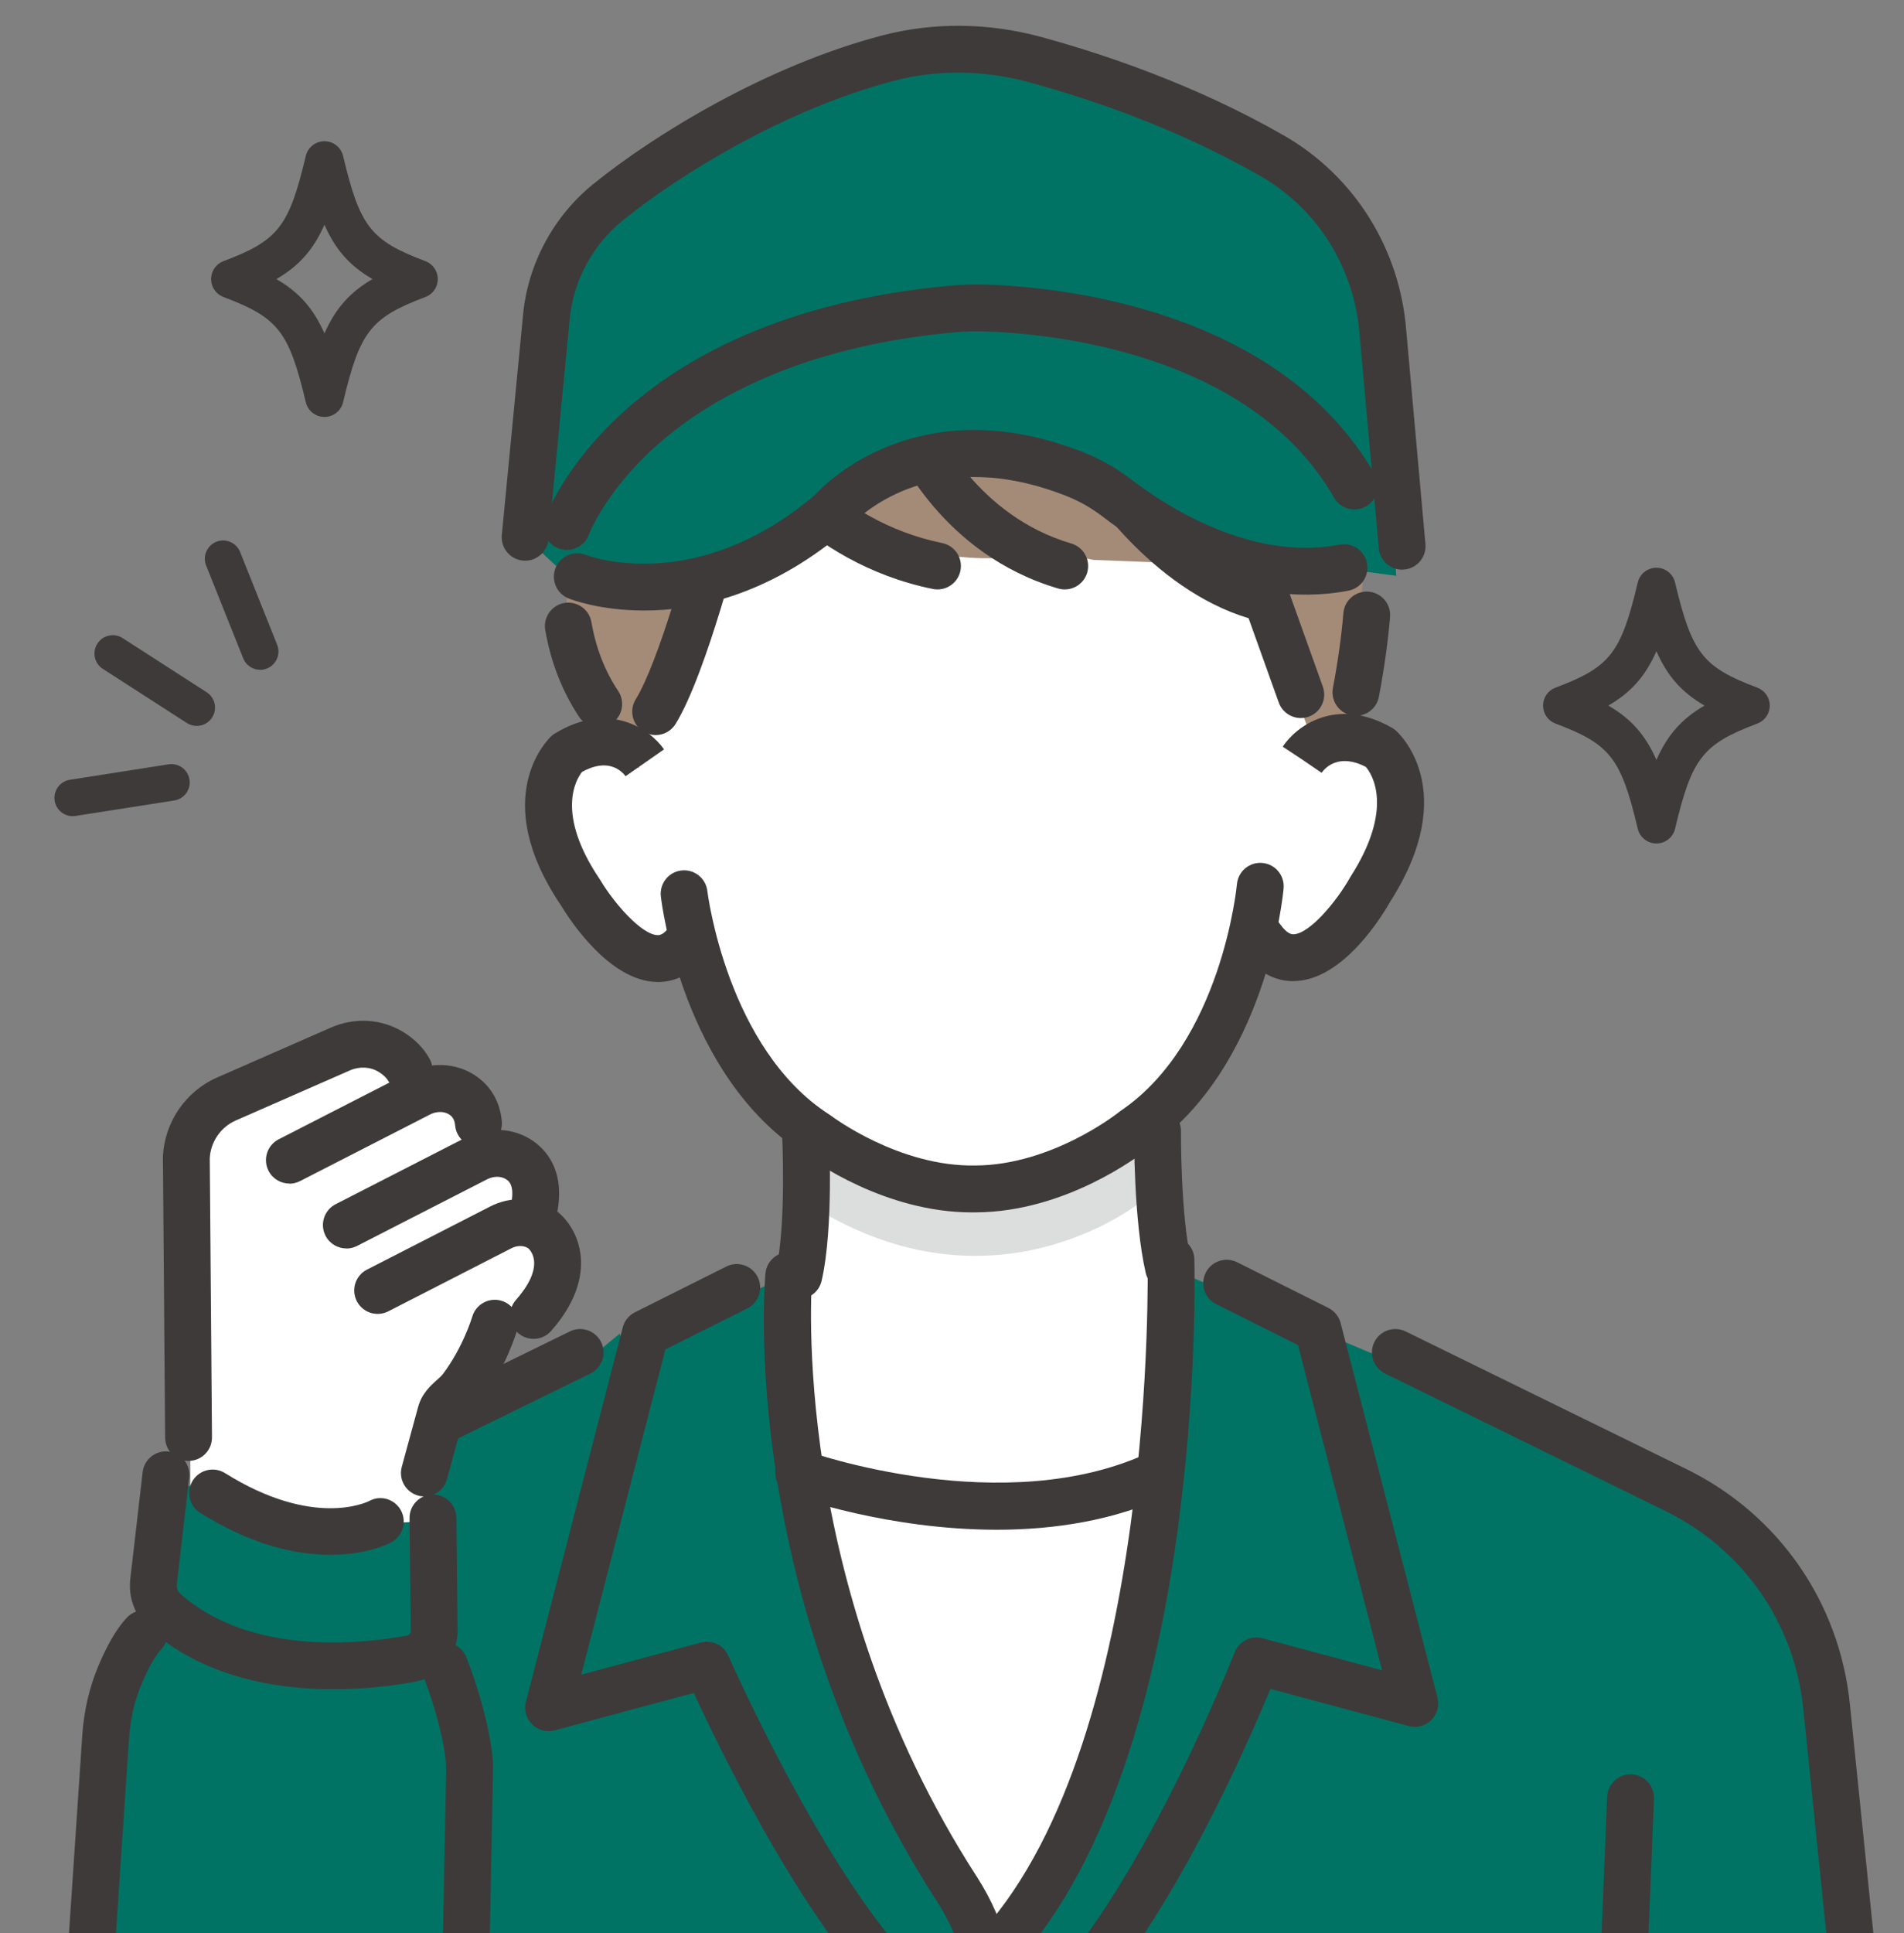 <?xml version="1.0" encoding="UTF-8"?><svg id="_レイヤー_2" xmlns="http://www.w3.org/2000/svg" width="447.12" height="453.75" xmlns:xlink="http://www.w3.org/1999/xlink" viewBox="0 0 447.12 453.75"><rect x="0" y="0" width="447.12" height="453.75" fill="#808080" stroke="none"/><defs><style>.cls-1{fill:#3e3a39;}.cls-1,.cls-2,.cls-3,.cls-4,.cls-5,.cls-6{stroke-width:0px;}.cls-2{fill:#a48b78;}.cls-7{clip-path:url(#clippath);}.cls-3{fill:none;}.cls-4{fill:#dcdddd;}.cls-5{fill:#007364;}.cls-6{fill:#fff;}</style><clipPath id="clippath"><rect class="cls-3" width="447.12" height="453.75"/></clipPath></defs><g id="_レイヤー_1-2"><g class="cls-7"><path class="cls-5" d="M128.82,321.53l-67.18,33.38s-23.87,18.3-27.43,52.99l-8.45,82.33h412.37l-11.01-99.56s-13.88-41.68-39.1-43.62l-139.37-47.63-119.83,22.12Z"/><polygon class="cls-5" points="274.41 297.54 364.55 335.59 352.17 403.35 243.44 405.25 274.41 297.54"/><polygon class="cls-5" points="185.23 299.41 91.95 340.75 104.33 408.52 213.06 410.42 185.23 299.41"/><path class="cls-6" d="M189.13,238.53s4.87,41.45,0,59.98l4.69,83.65,38.93,74.68,39.08-69.8,3.16-80.92-3.16-11.32s-.83-22.67,3.28-44.27l-53.14-18.9-32.85,6.9Z"/><polygon class="cls-5" points="372.56 658.63 375.84 588.2 383.86 348.06 311.65 314.87 233.51 452.96 145.47 313.09 75.83 370.92 82.34 656.51 372.56 658.63"/><path class="cls-6" d="M259.01,61.48s-78.94-35.42-118.41,34.45l-6.78,28.03s-4.65,44.84,20.15,53.01l86-24.37,19.04-91.12Z"/><path class="cls-6" d="M326.86,179.44c-9.03-11.11-21.27-3.72-21.27-3.72l-.54-57.34-35.17-18.69-40.32.52-5.52.07-40.32.52-34.67,19.59.98,59.92s-11.53-11.08-20.27.26c0,0-11.38,24.88,22.09,47.4,0,0,9.06-2.28,11.24-6.23,0,0,16.77,60.78,66.01,57.47,49.31,2.04,65.22-58.15,65.22-58.15,2.27,3.89,10.69,4.94,10.69,4.94,35.88-23.17,21.84-46.56,21.84-46.56Z"/><path class="cls-6" d="M145.58,173.05s-36.36-72.09,29.27-111.21c0,0,42.21-23.94,86.49,2.83,0,0,66.61,2.05,59.44,68.67l-12.05,44.29-163.15-4.57Z"/><path class="cls-2" d="M260.19,61.91c-82.56-31.07-141.91,53.56-123.98,100.61l6.18,11.89,5.54,2.56,4.61-9.86,22.71-59.6s34.39,31.24,70.83,21.74l10.69,2.18,21.5.85,18.36,9.78,11.64,32.06,7-.95,1.73-11.68c17.65-92.87-47.43-96.46-47.43-96.46l-9.38-3.09Z"/><path class="cls-4" d="M189.13,265.48s49.89,26.24,78.35-3.15l.13,20s-32.95,26.6-74.76,2.07l-3.72-18.93Z"/><path class="cls-1" d="M228.22,284.59c-20.38,0-37.36-12.18-39.52-13.79-28.36-18.3-33.32-58.67-33.51-60.38-.35-3.02,1.82-5.75,4.83-6.09,3.02-.35,5.75,1.82,6.09,4.83.04.36,4.62,37.09,28.7,52.5.13.09.26.18.39.27.15.11,15.94,12.01,33.9,11.65,18.04-.1,33.52-12.4,33.67-12.53.12-.1.25-.19.37-.28,23.76-16.08,27.3-52.85,27.33-53.22.27-3.02,2.94-5.26,5.97-4.99,3.03.27,5.26,2.94,4.99,5.97-.15,1.72-4.07,42.2-31.94,61.23-2.15,1.69-19.34,14.7-40.25,14.82-.34,0-.68.01-1.03.01Z"/><path class="cls-1" d="M153.96,172.55c-.98,0-1.98-.26-2.88-.82-2.59-1.59-3.39-4.98-1.8-7.57,5.36-8.72,12.4-34.14,14.67-43.19.74-2.95,3.72-4.74,6.67-4,2.95.74,4.74,3.72,4,6.67-.35,1.4-8.62,34.35-15.97,46.29-1.04,1.69-2.84,2.62-4.69,2.62Z"/><path class="cls-1" d="M140.6,170.76c-1.78,0-3.53-.86-4.59-2.46-3.98-6-6.66-12.87-7.97-20.4-.52-2.99,1.49-5.84,4.48-6.36,2.99-.51,5.84,1.49,6.36,4.48,1.04,6.03,3.16,11.48,6.3,16.2,1.68,2.53.99,5.94-1.54,7.62-.94.62-1.99.92-3.04.92Z"/><path class="cls-1" d="M303.71,230.31c-3.4,0-8.03-1.31-12.08-7.02-1.76-2.48-1.17-5.91,1.31-7.67,2.48-1.76,5.91-1.17,7.67,1.31,1.74,2.45,2.86,2.39,3.22,2.37,3.83-.2,10.12-7.84,13.19-13.29.05-.09.11-.18.16-.27,10.22-15.99,5.03-23.97,3.58-25.71-6.38-3.31-9.56.19-10.41,1.37l-4.54-3.1-4.59-3.03c3.16-4.8,12.6-11.91,25.66-4.43.32.18.61.39.89.63.64.56,15.4,13.93-1.23,40.06-1.89,3.35-10.89,18.15-22.12,18.74-.23.01-.46.02-.7.02Z"/><path class="cls-1" d="M187.57,304.92c-.41,0-.83-.05-1.24-.14-2.96-.68-4.8-3.64-4.12-6.6,2.54-11,1.44-32.18,1.43-32.4-.16-3.03,2.16-5.62,5.2-5.79,3.03-.17,5.62,2.16,5.79,5.2.05.93,1.2,22.97-1.69,35.47-.59,2.54-2.85,4.26-5.35,4.26Z"/><path class="cls-1" d="M274.4,303.04c-2.5,0-4.77-1.72-5.35-4.26-2.86-12.38-2.72-32.5-2.72-33.35.03-3.04,2.49-5.48,5.55-5.45,3.04.03,5.48,2.51,5.45,5.55,0,.2-.13,19.67,2.43,30.78.68,2.96-1.16,5.91-4.12,6.6-.42.1-.83.14-1.24.14Z"/><path class="cls-1" d="M138.65,105.18c-.75,0-1.52-.16-2.25-.48-2.77-1.24-4.01-4.5-2.77-7.27.37-.82,9.25-20.29,29.73-35.08,18.95-13.69,51.67-25.75,99.9-5.45,2.8,1.18,4.11,4.4,2.94,7.2-1.18,2.8-4.4,4.12-7.2,2.94-34.94-14.71-64.95-13.29-89.19,4.22-18.11,13.08-26.06,30.49-26.13,30.66-.92,2.04-2.92,3.25-5.02,3.25Z"/><path class="cls-1" d="M154.51,230.5c-.12,0-.24,0-.36,0-11.16-.3-20.47-14.74-22.44-18.01-17.18-25.48-2.85-39.12-2.24-39.69.27-.25.56-.47.87-.65,12.78-7.75,22.34-.94,25.6,3.75l-9.02,6.29.05.08c-1.1-1.46-4.27-4.41-10.29-1.08-1.39,1.76-6.29,9.76,4.21,25.27.06.09.12.18.17.27,3.17,5.29,9.59,12.68,13.37,12.78.36.01,1.46.04,3.1-2.41,1.69-2.52,5.11-3.19,7.63-1.5,2.52,1.69,3.19,5.11,1.5,7.63-4.01,5.97-8.77,7.28-12.17,7.28Z"/><path class="cls-1" d="M220.15,138.36c-.36,0-.73-.04-1.1-.11-30.54-6.22-45.49-30.11-46.11-31.12-1.59-2.59-.77-5.98,1.81-7.56,2.59-1.58,5.96-.78,7.56,1.8h0c.13.21,13.21,20.86,38.94,26.1,2.98.61,4.9,3.51,4.29,6.49-.53,2.61-2.82,4.4-5.38,4.4Z"/><path class="cls-1" d="M250.04,138.36c-.51,0-1.03-.07-1.55-.22-27.33-8.03-37.95-32.23-38.39-33.26-1.19-2.79.1-6.03,2.9-7.22,2.79-1.19,6.02.1,7.21,2.88.15.35,9.22,20.53,31.37,27.04,2.91.86,4.58,3.91,3.73,6.83-.7,2.4-2.9,3.95-5.27,3.95Z"/><path class="cls-1" d="M305.47,168.55c-2.26,0-4.37-1.4-5.18-3.65l-7.08-19.78c-23.17-6.99-38.22-30.68-38.87-31.73-1.61-2.57-.83-5.97,1.74-7.58,2.57-1.61,5.97-.83,7.58,1.74.25.4,14.71,22.94,35,27.64,1.82.42,3.31,1.74,3.94,3.51l8.05,22.5c1.02,2.86-.47,6.01-3.33,7.03-.61.22-1.24.32-1.85.32Z"/><path class="cls-1" d="M86.17,664.13c-2.92,0-5.35-2.29-5.49-5.23-4.94-101.64-10.29-235.35-10.34-236.69-.12-3.04,2.24-5.59,5.28-5.72,3.04-.12,5.59,2.24,5.72,5.28.05,1.34,5.4,135,10.34,236.59.15,3.03-2.19,5.61-5.23,5.76-.09,0-.18,0-.27,0Z"/><path class="cls-1" d="M372.57,664.13c-.09,0-.18,0-.27,0-3.03-.15-5.37-2.73-5.23-5.76,4.94-101.59,10.29-235.26,10.34-236.59.12-3.04,2.68-5.4,5.72-5.28,3.04.12,5.4,2.68,5.28,5.72-.05,1.34-5.41,135.05-10.34,236.69-.14,2.94-2.57,5.23-5.49,5.23Z"/><path class="cls-1" d="M318.42,168.02c-.34,0-.68-.03-1.03-.1-2.98-.57-4.94-3.44-4.38-6.43,1.16-6.11,1.99-12.03,2.46-17.59.26-3.03,2.92-5.27,5.95-5.01,3.03.26,5.27,2.92,5.01,5.95-.51,5.94-1.39,12.23-2.62,18.71-.5,2.64-2.81,4.48-5.4,4.48Z"/><path class="cls-1" d="M215.45,474.8c-1.24,0-2.48-.42-3.51-1.27-20.85-17.31-42.48-61.95-49.01-76.14l-32.68,8.78c-1.89.51-3.91-.03-5.3-1.41-1.39-1.38-1.94-3.39-1.45-5.28l22.75-87.91c.4-1.54,1.44-2.83,2.86-3.54l21.44-10.73c2.72-1.36,6.02-.26,7.38,2.46,1.36,2.72.26,6.02-2.46,7.38l-19.21,9.61-19.76,76.35,28.08-7.54c2.63-.7,5.37.61,6.46,3.1.25.58,25.5,57.8,47.91,76.41,2.34,1.94,2.66,5.41.72,7.74-1.09,1.31-2.66,1.99-4.23,1.99Z"/><path class="cls-1" d="M249.93,474.8c-1.35,0-2.7-.49-3.76-1.49-2.22-2.08-2.33-5.56-.25-7.77,23.45-25.02,43.8-77.14,44.01-77.66,1.01-2.62,3.84-4.05,6.56-3.33l28.08,7.54-19.76-76.35-19.21-9.61c-2.72-1.36-3.82-4.66-2.46-7.38,1.36-2.72,4.66-3.81,7.38-2.46l21.44,10.73c1.42.71,2.46,2,2.86,3.54l22.75,87.91c.49,1.89-.06,3.91-1.45,5.28-1.39,1.38-3.41,1.91-5.3,1.41l-32.49-8.72c-5.66,13.7-23.45,54.29-44.39,76.63-1.08,1.15-2.55,1.74-4.01,1.74Z"/><path class="cls-1" d="M234.86,462.34c-1.31,0-2.62-.46-3.67-1.41-2.26-2.03-2.45-5.51-.42-7.77,40.98-45.67,38.75-156.19,38.72-157.3-.07-3.04,2.33-5.56,5.36-5.63,3.04-.06,5.56,2.33,5.63,5.36.12,4.71,2.37,116-41.53,164.92-1.09,1.21-2.59,1.83-4.1,1.83Z"/><path class="cls-1" d="M231.99,662.04h-.05c-3.04-.02-5.48-2.51-5.46-5.54l1.45-181.09c.04-4.85-.52-9.7-1.65-14.41l-.21-.85c-1.14-4.73-3.14-9.32-5.93-13.65-46.5-71.97-40.67-144.51-40.39-147.57.27-3.03,2.94-5.26,5.97-4.99,3.03.27,5.26,2.94,4.99,5.97-.06.71-5.69,71.95,38.68,140.62,3.47,5.37,5.95,11.1,7.39,17.04l.21.85c1.35,5.59,2.01,11.33,1.96,17.08l-1.45,181.09c-.02,3.02-2.48,5.46-5.5,5.46Z"/><path class="cls-1" d="M25.77,495.73c-.19,0-.38,0-.57-.03-3.02-.31-5.22-3.01-4.91-6.03l9.21-89.74c2.45-23.91,16.81-44.51,38.39-55.09l65.92-32.31c2.73-1.34,6.02-.21,7.36,2.52,1.34,2.73.21,6.02-2.52,7.36l-65.92,32.31c-18.15,8.9-30.23,26.22-32.29,46.33l-9.21,89.74c-.29,2.83-2.68,4.94-5.46,4.94Z"/><path class="cls-1" d="M438.13,495.73c-2.79,0-5.17-2.11-5.46-4.94l-9.21-89.74c-2.06-20.11-14.14-37.43-32.29-46.33l-65.92-32.31c-2.73-1.34-3.85-4.63-2.52-7.36,1.34-2.73,4.63-3.85,7.36-2.52l65.92,32.31c21.58,10.58,35.94,31.17,38.39,55.09l9.21,89.74c.31,3.02-1.89,5.72-4.91,6.03-.19.02-.38.03-.57.03Z"/><path class="cls-6" d="M44.74,355.8l-.35-94.98,40.28-15.7s11.58-.8,13.31,11.03c0,0,13.2-2.64,15.67,15.03,0,0,12.38-3.45,10.06,14.91,0,0,10.59,4.82,5.94,16.01l-11.8,8.05-14.37,21.61-3.06,23.78c-27.41,21.4-44.74,8.29-55.68.25Z"/><path class="cls-5" d="M38.97,346.19c29.31,15.45,61.33,10.67,61.33,10.67l1.67,25.96c0,3.19-2.26,5.93-5.4,6.51-11.66,2.16-39.55,5.12-57.85-11.09-2.01-1.78-3-4.46-2.63-7.13l2.89-24.92Z"/><path class="cls-5" d="M36.9,378.23c-2.19,2.33-7.23,11.38-8.71,14.88-1.95,4.62-3.05,9.55-3.39,14.56l-7.27,108.43c1.2,23.76,14.75,36.05,24.01,41.71,5.34,3.27,11.54,4.92,17.8,4.76,17.24-.44,31.23-9.59,39.6-14.99,5.59-3.6,8.98-9.78,9.11-16.43l2.22-115.34c.02-1.1,0-2.21-.14-3.3-1.25-10.48-4.28-24.73-4.28-24.73l-43.37.92-25.58-10.47Z"/><path class="cls-1" d="M77.55,364.98c-7.7,0-18.14-2.11-30.54-9.87-2.57-1.61-3.35-5.01-1.74-7.58,1.61-2.57,5.01-3.35,7.58-1.74,20.73,12.99,33.33,6.81,33.86,6.54,2.66-1.46,5.97-.47,7.43,2.19,1.46,2.66.46,6.02-2.2,7.49-.39.22-5.59,2.97-14.39,2.97Z"/><path class="cls-1" d="M78.31,396.52c-13.67,0-30.47-2.85-43.24-14.17-3.38-2.99-5.04-7.45-4.45-11.93l2.88-24.87c.35-3.02,3.08-5.17,6.1-4.83,3.02.35,5.18,3.08,4.83,6.1l-2.9,25.04c-.12.85.19,1.7.83,2.26,16.57,14.68,42.72,11.74,53.2,9.8.53-.1.91-.56.91-1.09l-.3-26.46c-.03-3.04,2.4-5.53,5.44-5.56.02,0,.04,0,.06,0,3.01,0,5.46,2.42,5.5,5.44l.3,26.51c.01,5.9-4.15,10.91-9.9,11.98-4.43.82-11.32,1.78-19.26,1.78Z"/><path class="cls-1" d="M58.51,568.08c-7.02,0-13.85-1.92-19.83-5.58-9.36-5.73-25.28-19.35-26.63-46.13l-.02-.32,7.29-108.75c.39-5.75,1.67-11.25,3.81-16.33,2.12-5.02,4.36-8.81,6.66-11.26,2.08-2.21,5.56-2.32,7.77-.25,2.21,2.08,2.32,5.56.25,7.77-.79.84-2.43,3-4.54,8.01-1.67,3.95-2.67,8.26-2.97,12.79l-7.25,108.1c1.14,20.44,12.24,31.39,21.37,36.98,4.44,2.72,9.56,4.09,14.79,3.95,15.49-.4,28.6-8.86,36.44-13.91l.31-.2c4.03-2.6,6.49-7.05,6.59-11.91l2.22-115.34c.02-1.01-.01-1.82-.1-2.55-1.14-9.57-5.37-19.96-5.41-20.07-1.15-2.81.19-6.02,3-7.18,2.81-1.15,6.02.19,7.18,2.99.2.48,4.84,11.85,6.16,22.94.15,1.23.2,2.56.17,4.06l-2.22,115.34c-.16,8.53-4.51,16.36-11.63,20.94l-.31.2c-8.81,5.68-23.55,15.19-42.12,15.66-.33,0-.65.01-.98.01Z"/><path class="cls-1" d="M44.28,342.93c-3.02,0-5.47-2.43-5.5-5.46l-.52-65.76v-.12c.31-8.08,5.29-15.4,12.69-18.65l26.8-11.75c5.55-2.43,11.87-2.04,16.92,1.04,2.73,1.67,4.82,3.79,6.21,6.31,1.47,2.66.5,6-2.16,7.47-2.66,1.47-6.01.5-7.47-2.16-.45-.82-1.23-1.57-2.32-2.24-1.98-1.21-4.51-1.34-6.76-.35l-26.8,11.75c-3.53,1.55-5.92,5.02-6.11,8.87l.52,65.5c.02,3.04-2.42,5.52-5.46,5.54h-.04Z"/><path class="cls-1" d="M67.96,277.82c-2,0-3.93-1.09-4.9-2.99-1.38-2.7-.32-6.02,2.39-7.4l30.54-15.64c5.05-2.59,10.99-2.36,15.5.59,3.71,2.43,5.91,6.16,6.35,10.79.29,3.02-1.93,5.71-4.95,6-3.02.29-5.71-1.93-6-4.95-.15-1.59-.77-2.2-1.42-2.62-1.19-.78-2.95-.78-4.47,0l-30.54,15.64c-.8.41-1.66.61-2.5.61Z"/><path class="cls-1" d="M81.34,293.05c-2,0-3.93-1.09-4.9-2.99-1.38-2.7-.32-6.02,2.39-7.4l30.54-15.64c5.05-2.59,10.99-2.36,15.5.59,3,1.96,7.78,6.71,6.07,16.49-.52,2.99-3.37,4.99-6.36,4.47-2.99-.52-4.99-3.37-4.47-6.36.72-4.1-.71-5.04-1.25-5.39-1.19-.78-2.95-.78-4.47,0l-30.54,15.64c-.8.41-1.66.61-2.5.61Z"/><path class="cls-1" d="M125.29,314.27c-1.29,0-2.59-.45-3.64-1.38-2.28-2.01-2.49-5.49-.48-7.76,3.08-3.48,4.54-6.7,4.23-9.3-.23-1.95-1.38-2.83-1.39-2.84-1.04-.68-2.58-.67-3.92.02l-28.9,14.8c-2.7,1.38-6.02.32-7.4-2.39-1.38-2.7-.32-6.02,2.39-7.4l28.9-14.8c4.87-2.5,10.61-2.28,14.96.57,2.57,1.68,5.56,5.32,6.26,10.49.55,4.1-.19,10.57-6.88,18.14-1.09,1.23-2.6,1.86-4.12,1.86Z"/><path class="cls-1" d="M99.66,351.27c-.48,0-.97-.06-1.45-.2-2.93-.8-4.66-3.82-3.86-6.75l3.82-14c.84-3.18,2.94-5.06,4.48-6.44.55-.49,1.06-.95,1.34-1.32,4.75-6.28,6.89-13.41,6.91-13.48.84-2.92,3.89-4.6,6.81-3.76,2.92.84,4.6,3.89,3.76,6.81-.11.37-2.66,9.07-8.71,17.07-.92,1.21-1.94,2.13-2.77,2.87-.42.38-1.04.93-1.22,1.2l-3.81,13.95c-.67,2.45-2.88,4.05-5.3,4.05ZM108.8,333.18h0s0,0,0,0Z"/><path class="cls-1" d="M234.07,359.08c-25.5,0-47.03-7.64-48.38-8.13-2.86-1.04-4.33-4.19-3.3-7.05,1.03-2.85,4.19-4.33,7.04-3.3h0c.46.17,46.55,16.47,80.74.21,2.74-1.31,6.02-.14,7.33,2.6,1.3,2.74.14,6.02-2.6,7.33-13.16,6.26-27.54,8.34-40.84,8.34Z"/><path class="cls-5" d="M327.87,135.15l-3.11-57.06c-1.31-17.27-10.97-32.89-25.98-41.51-20.57-11.8-41.95-18.86-55.83-22.62-11.24-3.05-23.1-3.27-34.37-.32-26.6,6.96-52.3,22.89-65.84,33.88-8.2,6.65-13.4,16.3-14.41,26.81l-5,51.79,10.03,9.26s27.94,11.1,58.69-14.42c.5-.41.97-.86,1.41-1.32,3.4-3.56,22.98-21.77,56.96-8.25,3.51,1.4,6.79,3.32,9.79,5.62,8.17,6.27,30.02,20.7,53.19,16.24l14.47,1.9Z"/><path class="cls-1" d="M329.26,133.72c-2.81,0-5.21-2.15-5.47-5.01l-4.51-50.13c-1.19-15.67-9.87-29.56-23.25-37.23-19.91-11.43-40.64-18.32-54.53-22.08-10.51-2.85-21.41-2.96-31.54-.31-25.38,6.64-50.21,21.83-63.77,32.83-7.02,5.69-11.54,14.1-12.4,23.06l-5,51.79c-.29,3.02-2.98,5.24-6,4.95-3.02-.29-5.24-2.98-4.95-6l5-51.79c1.15-11.88,7.13-23.01,16.42-30.55,14.41-11.69,40.84-27.85,67.92-34.93,11.98-3.13,24.84-3.02,37.2.33,14.51,3.94,36.2,11.15,57.13,23.16,16.54,9.49,27.28,26.64,28.73,45.86l4.5,50.05c.27,3.03-1.96,5.7-4.99,5.97-.17.02-.33.02-.5.02Z"/><path class="cls-1" d="M133.12,129.1c-.62,0-1.25-.11-1.86-.33-2.85-1.03-4.33-4.15-3.31-7,.69-1.94,17.84-47.69,95.34-54.72,2.71-.25,5.54-.32,8.41-.24,15.65.48,68.47,5.13,91.13,44.53,1.51,2.63.61,6-2.03,7.51-2.63,1.51-6,.61-7.51-2.03-19.82-34.46-67.73-38.58-81.94-39.02-2.42-.07-4.8,0-7.07.2-36.75,3.33-58.18,16.1-69.69,26.22-12.38,10.89-16.26,21.16-16.3,21.26-.82,2.23-2.93,3.61-5.18,3.61Z"/><path class="cls-1" d="M151.27,143.31c-10.37,0-17.15-2.59-17.73-2.83-2.82-1.12-4.2-4.32-3.08-7.14,1.12-2.82,4.3-4.19,7.12-3.09,1.11.43,25.55,9.39,53.17-13.53.32-.26.63-.56.95-.89,4-4.19,25.82-24.34,62.97-9.56,3.88,1.54,7.61,3.69,11.11,6.37,7.7,5.91,27.88,19.23,48.8,15.21,2.98-.57,5.87,1.38,6.44,4.36.57,2.98-1.38,5.87-4.36,6.44-25.31,4.87-48.7-10.46-57.58-17.28-2.69-2.07-5.54-3.71-8.48-4.87-30.58-12.17-47.8,3.64-50.95,6.93-.61.63-1.24,1.23-1.88,1.76-17.65,14.65-34.49,18.12-46.5,18.12Z"/></g><path class="cls-1" d="M61.1,157.23c-1.71,0-3.32-1.02-3.99-2.7l-8.7-21.78c-.88-2.2.19-4.7,2.39-5.58,2.2-.88,4.7.19,5.58,2.39l8.7,21.78c.88,2.2-.19,4.7-2.39,5.58-.52.21-1.06.31-1.59.31Z"/><path class="cls-1" d="M46.19,170.39c-.8,0-1.6-.22-2.32-.68l-19.72-12.7c-1.99-1.28-2.57-3.94-1.28-5.94,1.28-1.99,3.94-2.57,5.94-1.28l19.72,12.7c1.99,1.28,2.57,3.94,1.28,5.94-.82,1.27-2.2,1.97-3.62,1.97Z"/><path class="cls-1" d="M17.07,191.58c-2.08,0-3.91-1.51-4.24-3.63-.37-2.34,1.24-4.54,3.58-4.91l23.18-3.63c2.34-.37,4.54,1.24,4.91,3.58.37,2.34-1.24,4.54-3.58,4.91l-23.18,3.63c-.23.04-.45.05-.67.05Z"/><path class="cls-1" d="M384.6,194.53c-3.95-16.62-6.48-19.85-19.33-24.69-1.75-.66-2.91-2.34-2.91-4.21,0-1.87,1.16-3.55,2.91-4.21,12.85-4.84,15.38-8.07,19.33-24.69.48-2.03,2.29-3.46,4.38-3.46s3.9,1.43,4.38,3.46c3.95,16.62,6.48,19.85,19.33,24.69,1.75.66,2.91,2.34,2.91,4.21,0,1.87-1.16,3.55-2.91,4.21-12.85,4.84-15.38,8.07-19.33,24.69-.48,2.03-2.29,3.46-4.38,3.46s-3.9-1.43-4.38-3.46ZM388.98,152.87c-2.62,5.92-5.98,9.66-11.29,12.75,5.32,3.09,8.67,6.83,11.29,12.75,2.63-5.92,5.98-9.66,11.29-12.75-5.32-3.09-8.67-6.83-11.29-12.75Z"/><path class="cls-1" d="M71.81,94.41c-3.95-16.62-6.48-19.85-19.33-24.69-1.75-.66-2.91-2.34-2.91-4.21s1.16-3.55,2.91-4.21c12.85-4.84,15.38-8.07,19.33-24.69.48-2.03,2.29-3.46,4.38-3.46s3.9,1.43,4.38,3.46c3.95,16.62,6.48,19.85,19.33,24.69,1.75.66,2.91,2.34,2.91,4.21s-1.16,3.55-2.91,4.21c-12.85,4.84-15.38,8.07-19.33,24.69-.48,2.03-2.29,3.46-4.38,3.46s-3.9-1.43-4.38-3.46ZM76.19,52.76c-2.63,5.92-5.98,9.66-11.29,12.75,5.32,3.09,8.67,6.83,11.29,12.75,2.63-5.92,5.98-9.66,11.29-12.75-5.32-3.09-8.67-6.83-11.29-12.75Z"/></g></svg>